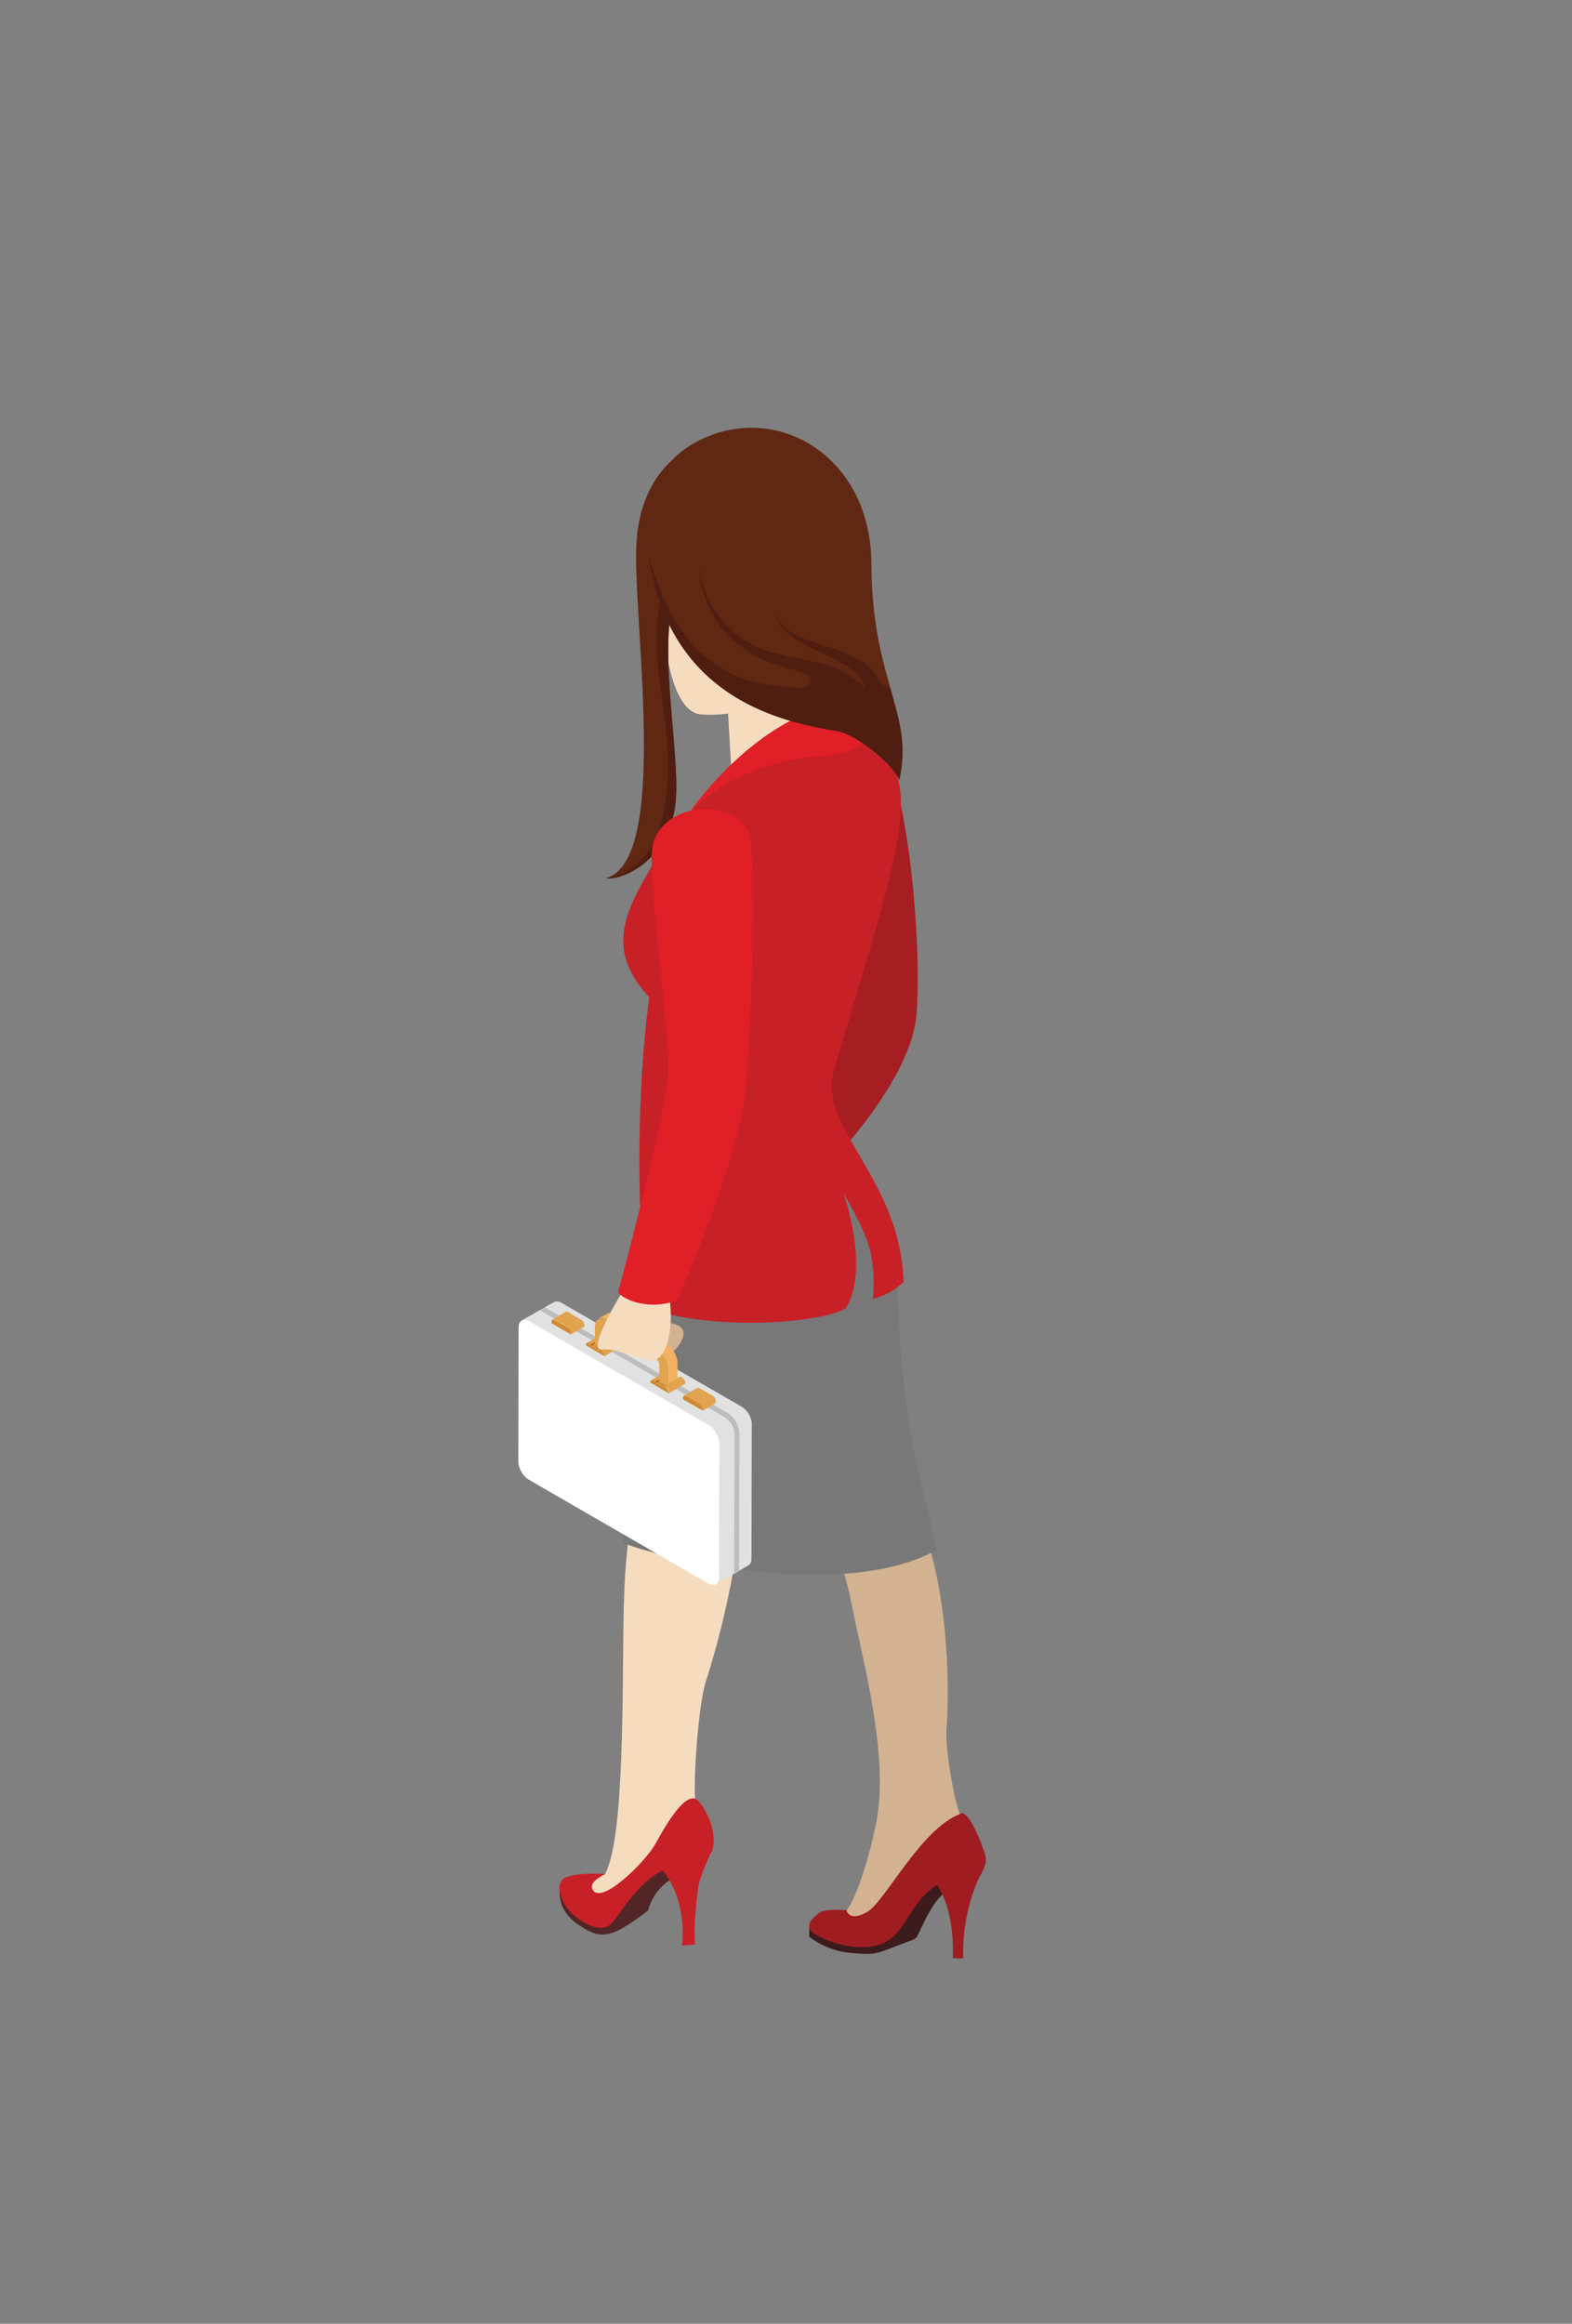 <?xml version="1.0" encoding="utf-8"?>
<!-- Generator: Adobe Illustrator 24.0.3, SVG Export Plug-In . SVG Version: 6.00 Build 0)  -->
<svg version="1.1" id="Layer_1" xmlns="http://www.w3.org/2000/svg" xmlns:xlink="http://www.w3.org/1999/xlink" x="0px" y="0px"
	 viewBox="0 0 54.41 80.41" style="enable-background:new 0 0 54.41 80.41;" xml:space="preserve">
<rect x="0" y="0" width="54.41" height="80.41" fill="#808080" stroke="none"/>
<style type="text/css">
	.st0{fill:#A71E22;}
	.st1{fill:#F6DCBF;}
	.st2{fill:#522626;}
	.st3{fill:#C82027;}
	.st4{fill:#3B1B1B;}
	.st5{fill:#9F1C20;}
	.st6{fill:#D3B292;}
	.st7{fill:#787878;}
	.st8{fill:#E11F26;}
	.st9{fill:#602813;}
	.st10{fill:#4F1E10;}
	.st11{fill:#E0E1E0;}
	.st12{fill:#FFFFFF;}
	.st13{fill:#BDBDBD;}
	.st14{fill:#E2A34E;}
	.st15{fill:#D18A34;}
	.st16{fill:#B26F29;}
	.st17{fill:#D3903E;}
	.st18{fill:#F2B264;}
</style>
<g>
	<path class="st0" d="M30.49,25.9c-0.88-1.18-3.41,2.78-3.41,2.78c-0.08-0.13-0.71,11.95-0.71,11.95l1.49,0.51
		c0,0,3.71-3.43,3.87-6.13C31.91,32.31,31.37,27.07,30.49,25.9z"/>
	<g>
		<path class="st1" d="M23.03,18.02c0.07-0.8,0.24-0.12,0.24-0.12l4.23,0.06l0.61,2.09c-0.48,2.3-0.24,2-1.07,3.53
			c-0.51,0.9-1.68,1.23-2.78,1.14c-1.18-0.09-1.44-3.3-1.33-5.02C22.98,18.72,23.03,18.02,23.03,18.02z"/>
		<path class="st1" d="M27.88,21.89l0.29,3.06c0.02,0.21-0.03,0.43-0.18,0.6c-0.37,0.44-0.77,1.12-1.78,1.08
			c-0.29-0.01-0.53,0.4-0.68,0.22c-0.14-0.16-0.2-0.04-0.22-0.26c0,0-0.13-2.27-0.21-3.62C25.02,21.62,27.88,21.89,27.88,21.89z"/>
		<path class="st1" d="M24.87,20.27c-0.1-0.45-0.48-0.75-0.85-0.67c-0.37,0.08-0.6,0.51-0.5,0.96c0.02,0.1,0.11,0.51,0.14,0.64
			c0.1,0.44,0.38,0.76,0.64,0.7C24.8,21.79,24.94,20.61,24.87,20.27z"/>
	</g>
	<g>
		<path class="st2" d="M23.23,64.31c-0.05-0.01-1.53,0.45-1.59,0.6c-0.06,0.15-0.31,0.68-0.42,0.8c-0.11,0.12-0.42,0.46-0.59,0.34
			c-0.17-0.11-0.66-0.53-0.66-0.53l-0.6-0.09c-0.02,0.55,0.28,0.94,0.72,1.22c0.46,0.3,0.73,0.37,1.17,0.21
			c0.44-0.17,1.17-0.75,1.17-0.75s0.15-0.68,0.77-1.06C23.81,64.67,23.28,64.32,23.23,64.31z"/>
		<path class="st1" d="M25.57,50.5c-0.43-2.46-2-0.96-2-0.96l-0.92,0.32c-0.48,1.15-0.99,2.6-1.06,5.76
			c-0.06,2.86,0.04,7.98-0.65,9.23l-0.22,0.08c0,0-0.45,0.29-0.44,0.31c0.01,0.02,0.1,0.39,0.11,0.43c0.02,0.04,0,0.24,0.18,0.18
			c0.18-0.06,0.61-0.31,0.67-0.45c0.06-0.13,0.41,0.18,0.28-0.15l0.44,0.09c0.15-0.21,0.43-0.25,0.61-0.54
			c0.51-0.81,0.94-2.85,1.5-2.45c-0.09-0.59,0.09-3.35,0.37-4.2C24.73,57.3,25.99,52.96,25.57,50.5z"/>
		<path class="st3" d="M24.7,63.69c0.01-0.53-0.28-1.08-0.5-1.34c-0.22-0.26-0.6-0.22-1.52,1.46c-0.35,0.63-1.92,2.18-2.18,1.55
			c-0.11-0.27,0.45-0.51,0.45-0.51c-0.19-0.03-1.14-0.04-1.43,0.15c-0.29,0.19-0.15,0.74,0.19,1.12c0.34,0.38,1.05,0.79,1.41,0.48
			c0.36-0.31,1-1.7,2.22-2.04C24.56,64.23,24.69,64.28,24.7,63.69z"/>
		<path class="st3" d="M23.7,63.64c0,0-0.37,0.14-0.82,1.01c0.97,1.15,0.72,2.67,0.72,2.67s0.36-0.01,0.46-0.04
			c-0.07-0.62,0.06-1.6,0.11-1.98c0.05-0.38,0.42-1.14,0.48-1.31L23.7,63.64z"/>
	</g>
	<g>
		<path class="st4" d="M32.85,64.98c-0.14,0.04-1.24,0.61-1.57,0.9c-0.33,0.29-1.08,0.71-1.52,0.77c-0.44,0.06-1.35,0.02-1.35,0.02
			l-0.4-0.03v0.38c0,0,0.56,0.47,1.37,0.55c0.82,0.08,0.92,0.06,1.56-0.2c0.64-0.25,0.74-0.24,0.82-0.39
			c0.08-0.15,0.63-1.5,1.08-1.52C33.3,65.44,32.99,64.94,32.85,64.98z"/>
		<path class="st5" d="M34.08,64.12c-0.15-0.47-0.57-1.51-0.86-1.37c-0.29,0.14-1.8,0.93-1.8,0.98c0,0.05-1.3,2-1.3,2L29.3,66.1
			c-0.15-0.01-0.75-0.05-0.93,0.08c-0.17,0.13-0.58,0.44-0.22,0.71c0.36,0.27,1.6,0.73,2.45,0.34c0.84-0.39,0.95-1.7,2.15-2.15
			C33.95,64.64,34.23,64.59,34.08,64.12z"/>
		<path class="st6" d="M32.76,59.82c0.05-0.54,0.27-4.67-1.1-7.7c-1.37-3.03-1.23-5.94-1.21-6.34c0.03-0.4-0.75-1.47-0.75-1.47
			s-2.87,2.95-2.87,3.06l0.94,3.87c0.27,0.48,1.29,2.15,1.69,4.19c0.4,2.04,1.34,5.37,0.86,7.68c-0.48,2.31-1.02,3.01-1.02,3.01
			s0.11,0.4,0.73,0.03c0.62-0.38,1.85-2.87,3.2-3.38C32.98,62.21,32.71,60.36,32.76,59.82z"/>
		<path class="st5" d="M34.12,64.29l-1.27-0.23c0,0-1.4,0.09-0.57,0.98c0.82,0.89,0.7,2.72,0.7,2.72s0.21,0.02,0.36,0
			c-0.05-1.41,0.42-2.5,0.5-2.69C33.93,64.86,34.16,64.58,34.12,64.29z"/>
	</g>
	<path class="st7" d="M31.07,43.78c0-1.92-2.32-4.24-2.63-3.85c-0.31,0.4-3.69,4.04-3.69,4.04l-2.25,0.57c0,0-0.73,3.75-0.93,8.84
		c0.53,0.31,7.35,2.18,10.86,0.25C32.04,51.74,31.07,49.25,31.07,43.78z"/>
	<path class="st3" d="M28.86,37.06c1.49-5.1,2.67-8.44,2.23-10.08c-0.32-1.19-1.1-1.75-2.61-1.54c-3.41,0.47-5.26,3.45-5.83,4.39
		c-1.1,1.8-1.66,3.08-0.18,4.68c-0.44,3.32-0.43,7.24-0.1,10.75c2.62,0.89,6.4,0.44,6.92-0.01c0.82-1.4-0.09-3.94-0.09-3.94
		s0.72,1.15,0.92,1.98c0.2,0.84,0.09,1.67,0.09,1.67c0.75-0.27,0.66-0.3,1.06-0.58C31.2,40.82,28.29,39.01,28.86,37.06z"/>
	<path class="st8" d="M23.83,28.16c0,0,2.54-3.76,5.81-3.87c0.05,0.64,0.25,1.42,0.25,1.42s-0.33,0.37-1.44,0.45
		C25.27,26.38,23.83,28.16,23.83,28.16z"/>
	<path class="st9" d="M30.16,19.49c-0.02-3.67-3.21-5.58-5.9-4.28c-1.18,0.57-2.58,1.94-1.52,5.35c1.16,3.73,4.42,4.44,6.23,4.74
		c0.62,0.1,1.91,0.94,2.14,1.53l0,0C31.55,24.42,30.18,23.53,30.16,19.49z"/>
	<path class="st9" d="M23.47,17.96l-0.26-1.99c-0.44,0.41-1.09,1.27-1.18,2.8c-0.16,2.52,1.19,10.99-1.06,11.62
		c0.65,0.07,2.2-0.68,2.41-2.59c0.21-1.92-0.88-6.35,0.31-7.9C24.57,18.75,23.47,17.96,23.47,17.96z"/>
	<path class="st10" d="M23.2,21.31c-0.15-0.19-0.25-0.4-0.31-0.63l-0.03,0c0,0-0.29,1.19,0,3.09c0.29,1.89,0.86,6.15-1.89,6.62
		c0.65,0.07,2.2-0.68,2.41-2.59C23.54,26.31,22.93,23.31,23.2,21.31z"/>
	<path class="st10" d="M30.81,23.83L30.81,23.83c-0.16-0.03-0.3-0.14-0.37-0.29c-0.06-0.12-0.14-0.23-0.22-0.32
		c-0.17-0.19-0.38-0.33-0.58-0.45c-0.21-0.11-0.42-0.2-0.63-0.27c-0.42-0.15-0.85-0.26-1.24-0.43c-0.2-0.08-0.39-0.18-0.56-0.32
		c-0.17-0.13-0.31-0.3-0.4-0.51c0.06,0.21,0.18,0.41,0.34,0.57c0.16,0.16,0.34,0.29,0.54,0.41c0.39,0.23,0.8,0.39,1.19,0.59
		c0.38,0.19,0.75,0.42,0.95,0.72c0.04,0.06,0.07,0.13,0.1,0.19c0.01,0.01,0,0.03-0.02,0.03c-0.02,0-0.04-0.01-0.05-0.02
		c-0.1-0.1-0.22-0.19-0.33-0.27c-0.31-0.22-0.65-0.36-0.99-0.47c-0.68-0.21-1.35-0.25-1.97-0.46c-0.61-0.2-1.17-0.57-1.59-1.08
		c-0.42-0.5-0.68-1.14-0.79-1.8c0.06,0.67,0.26,1.34,0.66,1.91c0.19,0.28,0.44,0.54,0.71,0.75c0.27,0.22,0.57,0.4,0.9,0.54
		c0.47,0.2,0.96,0.31,1.42,0.45c0.29,0.09,0.2,0.51-0.1,0.5c-0.61-0.01-1.23-0.07-1.85-0.25c-2.39-0.71-3.15-3.19-3.49-4.32
		c0.06,0.4,0.16,0.85,0.31,1.33c1.16,3.73,4.42,4.44,6.23,4.74c0.62,0.1,1.92,1.12,2.15,1.7C31.41,25.7,31.1,24.83,30.81,23.83z"/>
	<path class="st6" d="M23.11,45.77c1.19,0.13,0.11,1.15-0.09,1.23l-0.87-0.54C22.14,46.46,21.91,45.65,23.11,45.77z"/>
	<g>
		<g>
			<path class="st11" d="M25.96,49.02c-0.03-0.08-0.08-0.16-0.14-0.22c-0.05-0.05-0.1-0.1-0.16-0.13l-6.23-3.59
				c-0.1-0.06-0.19-0.06-0.26-0.02l-1.13,0.64c0.07-0.04,0.16-0.03,0.26,0.02l6.23,3.59c0.06,0.04,0.11,0.08,0.16,0.13
				c0.06,0.07,0.11,0.14,0.14,0.22c0.04,0.09,0.06,0.19,0.06,0.27l-0.01,4.65c0,0.12-0.04,0.2-0.1,0.23l1.12-0.64
				c0.07-0.04,0.11-0.12,0.11-0.24l0.01-4.65C26.03,49.21,26,49.11,25.96,49.02z"/>
			<path class="st12" d="M24.54,49.31c0.2,0.12,0.36,0.4,0.36,0.63l-0.01,4.65c0,0.23-0.16,0.32-0.36,0.21L18.3,51.2
				c-0.2-0.12-0.36-0.39-0.36-0.63l0.01-4.64c0-0.23,0.16-0.33,0.37-0.21L24.54,49.31z"/>
			<path class="st13" d="M25.58,54.36l0.01-4.77c0-0.1-0.02-0.2-0.07-0.3c-0.04-0.09-0.09-0.17-0.15-0.24
				c-0.06-0.06-0.12-0.12-0.18-0.15l-6.33-3.66l-0.17,0.1l6.41,3.71c0.05,0.03,0.1,0.07,0.14,0.12c0.05,0.06,0.09,0.13,0.13,0.2
				c0.04,0.09,0.05,0.17,0.05,0.24l-0.01,4.87L25.58,54.36z"/>
		</g>
		<g>
			<g>
				<path class="st14" d="M24.76,48.41c-0.01-0.03-0.02-0.05-0.04-0.07c-0.01-0.01-0.03-0.03-0.05-0.04l-0.46-0.26
					c-0.03-0.02-0.06-0.02-0.08-0.01l-0.46,0.27c0.02-0.01,0.05-0.01,0.08,0.01l0.46,0.27c0.02,0.01,0.04,0.02,0.05,0.04
					c0.01,0.02,0.03,0.04,0.04,0.07c0.01,0.03,0.02,0.06,0.02,0.08v0.05l0.45-0.27v-0.05C24.78,48.46,24.77,48.44,24.76,48.41z"/>
				<path class="st15" d="M24.21,48.57c0.06,0.04,0.11,0.12,0.11,0.19v0.05l-0.68-0.39v-0.05c0-0.07,0.05-0.1,0.11-0.06L24.21,48.57
					z"/>
				<path class="st14" d="M20.21,45.78c-0.01-0.03-0.03-0.05-0.04-0.07c-0.01-0.01-0.03-0.03-0.05-0.04l-0.46-0.27
					c-0.03-0.02-0.06-0.02-0.08-0.01l-0.46,0.27c0.02-0.01,0.05-0.01,0.08,0.01l0.46,0.26c0.02,0.01,0.03,0.02,0.05,0.04
					c0.02,0.02,0.03,0.04,0.04,0.07c0.01,0.03,0.02,0.06,0.02,0.08v0.05l0.46-0.27v-0.05C20.23,45.84,20.22,45.81,20.21,45.78z"/>
				<path class="st15" d="M19.66,45.94c0.06,0.03,0.11,0.12,0.11,0.19v0.05l-0.68-0.39v-0.05c0-0.07,0.05-0.1,0.11-0.06L19.66,45.94
					z"/>
			</g>
			<g>
				<path class="st14" d="M20.97,46.15c-0.04-0.02-0.07-0.02-0.09-0.01l-0.57,0.33c0.02-0.01,0.05-0.01,0.09,0.01l0.05,0.03
					l0.57-0.33L20.97,46.15z"/>
				<polygon class="st16" points="20.45,46.51 21.02,46.18 21.02,46.26 20.45,46.59 				"/>
				<polygon class="st17" points="20.45,46.59 21.02,46.26 21.32,46.44 20.76,46.77 				"/>
				<path class="st15" d="M20.8,46.71c0.07,0.04,0.13,0.14,0.13,0.22c-0.13-0.07-0.5-0.29-0.65-0.38c0-0.08,0.06-0.11,0.13-0.07
					l0.05,0.03v0.08l0.31,0.18v-0.08L20.8,46.71z"/>
				<path class="st14" d="M23.2,47.44c-0.03-0.02-0.07-0.02-0.09-0.01l-0.57,0.33c0.02-0.02,0.05-0.01,0.09,0.01l0.05,0.03
					l0.57-0.33L23.2,47.44z"/>
				<polygon class="st16" points="22.68,47.8 23.25,47.47 23.25,47.55 22.68,47.88 				"/>
				<polygon class="st17" points="22.68,47.88 23.25,47.55 23.56,47.73 22.99,48.06 				"/>
				<path class="st15" d="M23.03,48.01c0.07,0.04,0.13,0.14,0.13,0.21c-0.13-0.07-0.5-0.29-0.65-0.38c0-0.08,0.05-0.11,0.13-0.07
					l0.05,0.03v0.08l0.31,0.18v-0.08L23.03,48.01z"/>
				<g>
					<path class="st15" d="M20.89,46.1v0.52l0,0.08l0.33-0.2v-0.08l0-0.52c0-0.03,0.01-0.05,0.03-0.06l-0.34,0.19
						C20.9,46.04,20.89,46.06,20.89,46.1z"/>
					<path class="st18" d="M23.38,46.88c-0.04-0.09-0.09-0.17-0.16-0.25c-0.05-0.06-0.12-0.11-0.18-0.15l-1.72-1
						c-0.11-0.06-0.22-0.07-0.29-0.03l-0.34,0.19c0.08-0.04,0.18-0.03,0.29,0.03l1.72,0.99c0.06,0.04,0.12,0.09,0.18,0.15
						c0.06,0.07,0.12,0.16,0.16,0.25c0.04,0.1,0.07,0.21,0.07,0.31l0,0.52v0.08l0.34-0.2v-0.08v-0.52
						C23.46,47.09,23.43,46.99,23.38,46.88z"/>
					<path class="st14" d="M22.72,46.68c0.22,0.13,0.41,0.45,0.41,0.7l0,0.52v0.08l-0.31-0.18v-0.08v-0.51
						c0-0.07-0.04-0.14-0.1-0.17l-1.72-1c-0.06-0.03-0.1-0.01-0.1,0.06v0.52l0,0.08l-0.31-0.18v-0.08l0-0.52
						c0-0.26,0.18-0.36,0.41-0.23L22.72,46.68z"/>
				</g>
				<path class="st14" d="M21.48,46.51c-0.01-0.03-0.03-0.06-0.05-0.08c-0.02-0.02-0.04-0.03-0.06-0.05l-0.05-0.03l-0.57,0.33
					l0.05,0.03c0.02,0.01,0.04,0.03,0.06,0.05c0.02,0.02,0.03,0.05,0.05,0.07c0.01,0.03,0.02,0.06,0.02,0.09l0.57-0.33
					C21.5,46.57,21.49,46.54,21.48,46.51z"/>
				<path class="st14" d="M23.71,47.79c-0.01-0.03-0.03-0.05-0.05-0.08c-0.02-0.02-0.03-0.04-0.05-0.05l-0.05-0.03l-0.57,0.33
					l0.05,0.03c0.02,0.01,0.04,0.03,0.06,0.05c0.02,0.02,0.03,0.05,0.05,0.07c0.01,0.03,0.02,0.06,0.02,0.09l0.57-0.33
					C23.73,47.86,23.72,47.83,23.71,47.79z"/>
			</g>
		</g>
	</g>
	<path class="st1" d="M21.62,44.57l1.44-0.11c0.33,0.93,0.15,2.73-0.58,2.62c-0.73-0.11-1.08-0.44-1.65-0.38
		C20.26,46.74,21.62,44.57,21.62,44.57z"/>
	<path class="st8" d="M23.13,37.07c0.04-1.4-0.62-5.72-0.57-7.55c0.05-1.84,3.3-2.12,3.44-0.29c0.14,1.82,0.03,5.86-0.19,8.4
		C25.59,40.17,23.43,45,23.43,45s-0.53,0.22-1.15,0.12c-0.62-0.09-0.89-0.39-0.89-0.39S23.09,38.47,23.13,37.07z"/>
</g>
</svg>
